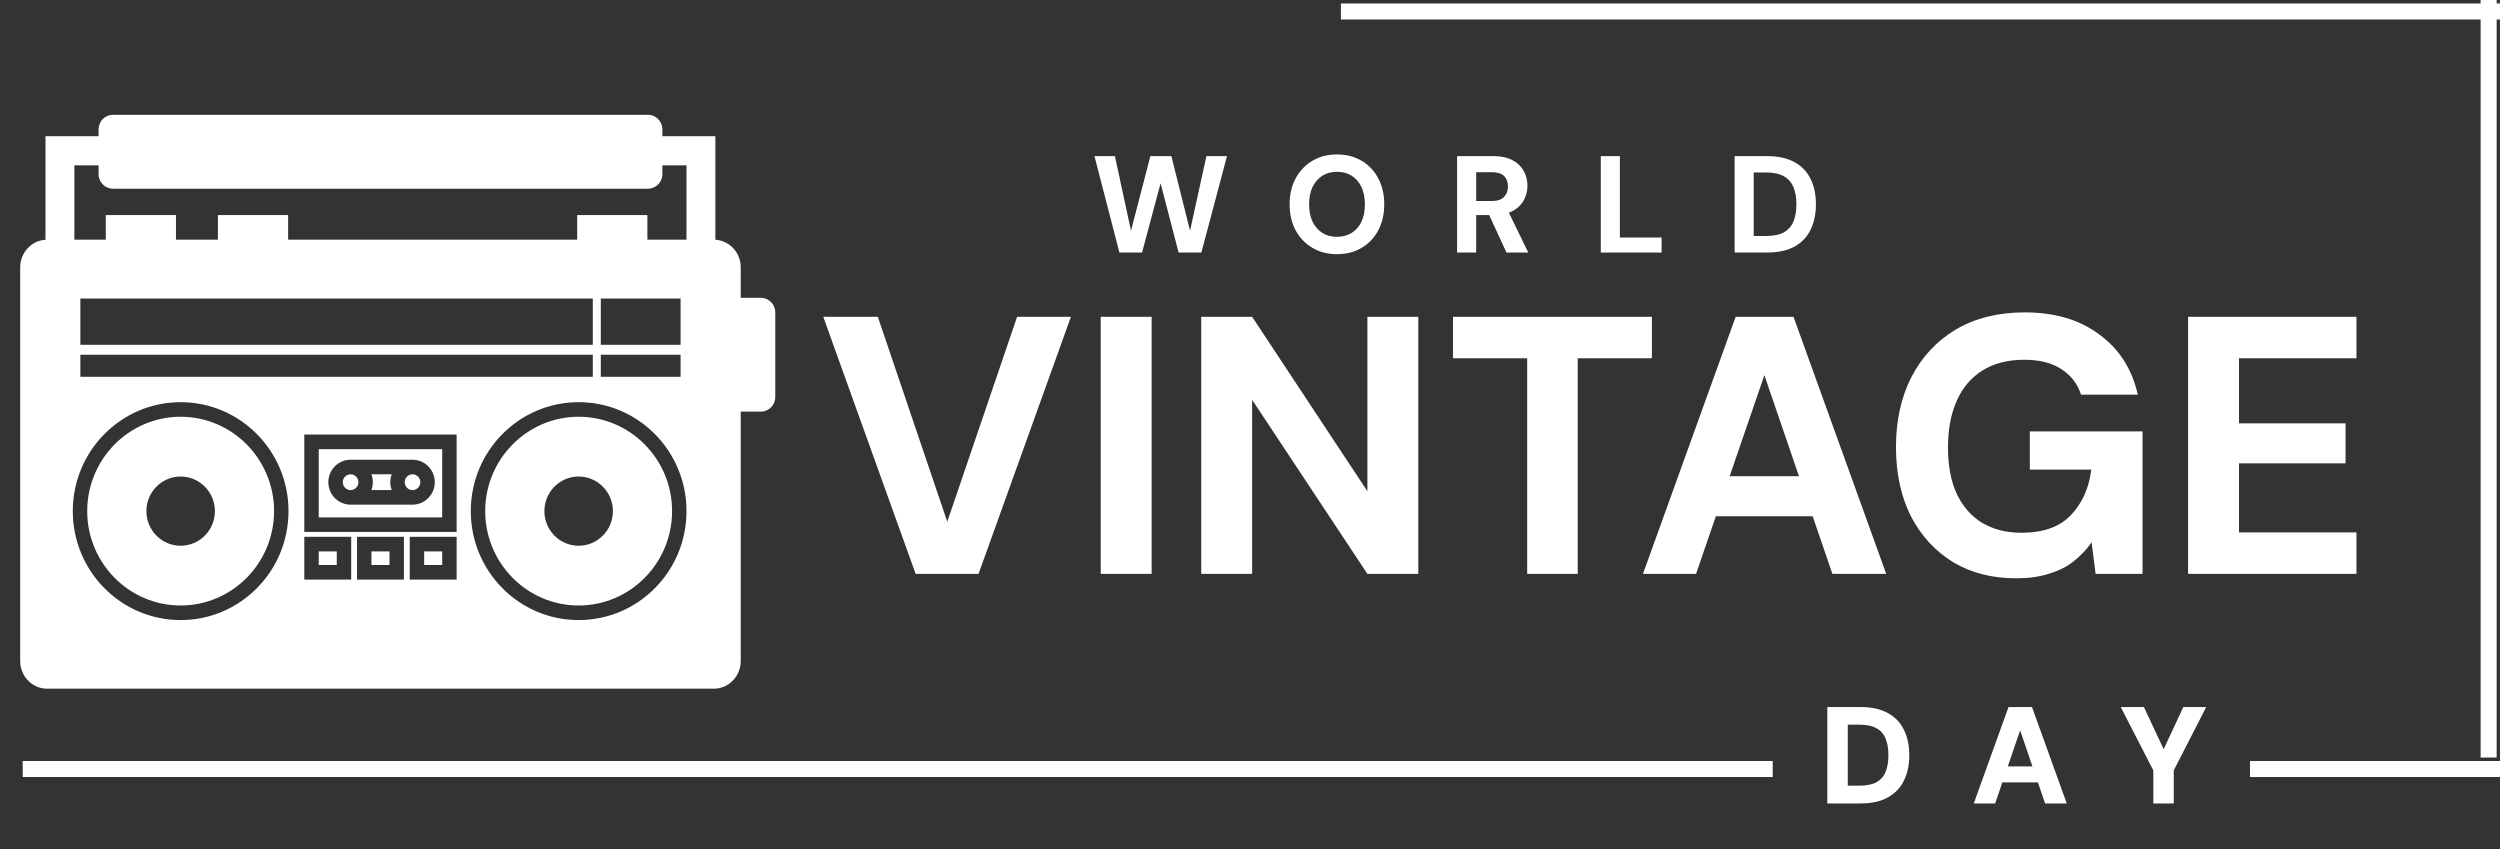 <svg width="156" height="53" viewBox="0 0 156 53" fill="none" xmlns="http://www.w3.org/2000/svg">
<rect x="0" y="0" width="156" height="53" fill="#333333" stroke="none"/>
<path d="M47.476 18.583H46.222V16.69C46.222 15.765 45.52 15.009 44.639 14.961V8.499H41.332V8.072C41.332 7.569 40.928 7.162 40.431 7.162H7.051C6.554 7.162 6.151 7.569 6.151 8.072V8.499H2.839V14.962C1.96 15.011 1.26 15.766 1.26 16.69V41.24C1.26 42.196 2.009 42.973 2.931 42.973H44.551C45.473 42.973 46.222 42.196 46.222 41.24V25.686H47.476C47.973 25.686 48.377 25.279 48.377 24.776V19.493C48.377 18.991 47.973 18.583 47.476 18.583ZM11.272 38.692C7.555 38.692 4.542 35.649 4.542 31.894C4.542 28.14 7.555 25.096 11.272 25.096C14.989 25.096 18.003 28.14 18.003 31.894C18.003 35.649 14.989 38.692 11.272 38.692ZM36.99 22.135V23.511H5.015V22.135H36.99ZM5.015 21.517V18.627H36.99V21.517H5.015ZM21.914 36.167H18.988V33.497H21.914V36.167ZM25.204 36.167H22.278V33.497H25.204V36.167ZM28.494 36.167H25.568V33.497H28.494V36.167ZM28.494 33.194H18.988V27.116H28.494V33.194ZM36.108 38.692C32.39 38.692 29.377 35.649 29.377 31.894C29.377 28.14 32.39 25.096 36.108 25.096C39.825 25.096 42.838 28.14 42.838 31.894C42.838 35.649 39.825 38.692 36.108 38.692ZM42.468 22.135V23.511H37.49V22.135H42.468ZM37.49 21.517V18.627H42.468V21.517H37.49ZM42.838 14.957H40.397V13.419H36.016V14.957H17.979V13.419H13.598V14.957H10.981V13.419H6.601V14.957H4.64V10.317H6.151V10.865C6.151 11.367 6.554 11.775 7.051 11.775H40.431C40.928 11.775 41.332 11.367 41.332 10.865V10.317H42.838V14.957ZM36.108 26.005C32.893 26.005 30.277 28.647 30.277 31.894C30.277 35.141 32.893 37.783 36.108 37.783C39.322 37.783 41.938 35.141 41.938 31.894C41.938 28.647 39.322 26.005 36.108 26.005ZM36.108 34.054C34.927 34.054 33.97 33.087 33.97 31.894C33.97 30.702 34.927 29.735 36.108 29.735C37.288 29.735 38.245 30.702 38.245 31.894C38.245 33.087 37.288 34.054 36.108 34.054ZM11.272 26.005C8.057 26.005 5.442 28.647 5.442 31.894C5.442 35.141 8.057 37.783 11.272 37.783C14.487 37.783 17.102 35.141 17.102 31.894C17.102 28.647 14.487 26.005 11.272 26.005ZM11.272 34.054C10.091 34.054 9.134 33.087 9.134 31.894C9.134 30.702 10.091 29.735 11.272 29.735C12.453 29.735 13.41 30.702 13.41 31.894C13.41 33.087 12.453 34.054 11.272 34.054ZM27.593 28.025H19.889V32.284H27.593V28.025ZM25.742 31.491H21.876C21.111 31.491 20.488 30.862 20.488 30.089C20.488 29.316 21.111 28.687 21.876 28.687H25.742C26.508 28.687 27.13 29.316 27.13 30.089C27.13 30.862 26.508 31.491 25.742 31.491ZM21.014 35.258H19.889V34.407H21.014V35.258ZM24.304 35.258H23.178V34.407H24.304V35.258ZM27.593 35.258H26.468V34.407H27.593V35.258ZM22.364 30.089C22.364 30.22 22.312 30.345 22.221 30.437C22.13 30.53 22.006 30.582 21.876 30.582C21.747 30.582 21.623 30.53 21.532 30.437C21.44 30.345 21.389 30.22 21.389 30.089C21.389 29.959 21.44 29.833 21.532 29.741C21.623 29.648 21.747 29.596 21.876 29.596C22.006 29.596 22.13 29.648 22.221 29.741C22.312 29.833 22.364 29.959 22.364 30.089ZM24.444 29.596C24.387 29.75 24.354 29.916 24.354 30.089C24.354 30.263 24.387 30.428 24.444 30.582H23.174C23.232 30.428 23.265 30.263 23.265 30.089C23.265 29.916 23.232 29.75 23.174 29.596H24.444ZM26.23 30.089C26.23 30.361 26.011 30.582 25.742 30.582C25.473 30.582 25.254 30.361 25.254 30.089C25.254 29.817 25.473 29.596 25.742 29.596C26.011 29.596 26.23 29.817 26.23 30.089Z" fill="white"/>
<path d="M57.136 35.811L51.372 19.768H54.776L59.11 32.556L63.467 19.768H66.825L61.061 35.811H57.136ZM68.685 35.811V19.768H71.862V35.811H68.685ZM74.956 35.811V19.768H78.133L85.326 30.654V19.768H88.502V35.811H85.326L78.133 24.947V35.811H74.956ZM95.296 35.811V22.357H90.667V19.768H103.079V22.357H98.45V35.811H95.296ZM102.52 35.811L108.306 19.768H111.914L117.7 35.811H114.342L110.098 23.412L105.833 35.811H102.52ZM105.061 32.213L105.901 29.714H114.069L114.886 32.213H105.061ZM125.82 36.086C124.307 36.086 122.991 35.75 121.872 35.077C120.752 34.39 119.875 33.435 119.239 32.213C118.619 30.975 118.309 29.539 118.309 27.904C118.309 26.254 118.627 24.802 119.262 23.549C119.913 22.281 120.835 21.288 122.03 20.57C123.241 19.852 124.678 19.493 126.342 19.493C128.218 19.493 129.768 19.951 130.993 20.868C132.234 21.769 133.036 23.022 133.399 24.626H129.859C129.632 23.939 129.216 23.404 128.611 23.022C128.021 22.64 127.257 22.449 126.319 22.449C125.29 22.449 124.421 22.671 123.71 23.114C122.999 23.557 122.462 24.191 122.099 25.016C121.735 25.826 121.554 26.796 121.554 27.927C121.554 29.057 121.735 30.02 122.099 30.814C122.477 31.609 123.006 32.213 123.687 32.625C124.383 33.038 125.2 33.244 126.137 33.244C127.499 33.244 128.528 32.877 129.223 32.144C129.935 31.395 130.358 30.448 130.494 29.302H126.659V26.918H133.694V35.811H130.766L130.517 33.84C130.184 34.313 129.798 34.718 129.36 35.054C128.921 35.391 128.407 35.643 127.817 35.811C127.242 35.994 126.576 36.086 125.82 36.086ZM136.536 35.811V19.768H147.043V22.357H139.713V26.414H146.362V28.912H139.713V33.221H147.043V35.811H136.536Z" fill="white"/>
<path d="M69.851 15.757L68.294 9.741H69.57L70.574 14.399L71.783 9.741H73.093L74.259 14.399L75.28 9.741H76.565L74.965 15.757H73.544L72.421 11.434L71.264 15.757H69.851ZM83.425 15.86C82.846 15.86 82.335 15.728 81.893 15.464C81.451 15.201 81.102 14.837 80.846 14.373C80.597 13.903 80.472 13.362 80.472 12.749C80.472 12.136 80.597 11.597 80.846 11.133C81.102 10.663 81.451 10.296 81.893 10.033C82.335 9.769 82.846 9.637 83.425 9.637C84.009 9.637 84.522 9.769 84.965 10.033C85.413 10.296 85.759 10.663 86.003 11.133C86.252 11.597 86.377 12.136 86.377 12.749C86.377 13.362 86.252 13.903 86.003 14.373C85.759 14.837 85.413 15.201 84.965 15.464C84.522 15.728 84.009 15.86 83.425 15.86ZM83.425 14.777C83.782 14.777 84.091 14.694 84.352 14.528C84.613 14.362 84.814 14.13 84.956 13.832C85.098 13.528 85.169 13.167 85.169 12.749C85.169 12.33 85.098 11.972 84.956 11.674C84.814 11.371 84.613 11.136 84.352 10.97C84.091 10.803 83.782 10.72 83.425 10.72C83.073 10.72 82.767 10.803 82.506 10.97C82.25 11.136 82.049 11.371 81.901 11.674C81.76 11.972 81.689 12.33 81.689 12.749C81.689 13.167 81.76 13.528 81.901 13.832C82.049 14.13 82.25 14.362 82.506 14.528C82.767 14.694 83.073 14.777 83.425 14.777ZM90.923 15.757V9.741H93.177C93.66 9.741 94.057 9.824 94.369 9.99C94.686 10.156 94.922 10.379 95.075 10.66C95.234 10.935 95.313 11.245 95.313 11.588C95.313 11.909 95.237 12.21 95.084 12.491C94.936 12.772 94.704 12.998 94.386 13.17C94.068 13.336 93.662 13.419 93.169 13.419H92.114V15.757H90.923ZM94.003 15.757L92.786 13.118H94.079L95.364 15.757H94.003ZM92.114 12.542H93.109C93.444 12.542 93.691 12.459 93.85 12.293C94.014 12.127 94.097 11.906 94.097 11.631C94.097 11.362 94.017 11.147 93.858 10.987C93.699 10.826 93.447 10.746 93.101 10.746H92.114V12.542ZM99.889 15.757V9.741H101.081V14.82H103.684V15.757H99.889ZM108.241 15.757V9.741H110.266C110.953 9.741 111.523 9.867 111.977 10.119C112.43 10.365 112.765 10.715 112.981 11.167C113.202 11.614 113.313 12.141 113.313 12.749C113.313 13.35 113.202 13.877 112.981 14.33C112.765 14.783 112.43 15.135 111.977 15.387C111.528 15.634 110.956 15.757 110.258 15.757H108.241ZM109.432 14.725H110.198C110.675 14.725 111.049 14.648 111.321 14.493C111.599 14.333 111.798 14.107 111.917 13.814C112.036 13.516 112.096 13.161 112.096 12.749C112.096 12.336 112.036 11.984 111.917 11.691C111.798 11.394 111.599 11.164 111.321 11.004C111.049 10.844 110.675 10.763 110.198 10.763H109.432V14.725Z" fill="white"/>
<path d="M114.025 50.135V44.119H116.092C116.784 44.119 117.355 44.245 117.803 44.497C118.257 44.743 118.591 45.093 118.807 45.546C119.028 45.992 119.139 46.52 119.139 47.127C119.139 47.729 119.028 48.256 118.807 48.708C118.591 49.155 118.257 49.505 117.803 49.757C117.355 50.009 116.784 50.135 116.092 50.135H114.025ZM115.301 49.026H116.016C116.475 49.026 116.838 48.952 117.105 48.803C117.372 48.648 117.559 48.431 117.667 48.15C117.78 47.863 117.837 47.522 117.837 47.127C117.837 46.726 117.78 46.385 117.667 46.104C117.559 45.818 117.372 45.6 117.105 45.451C116.838 45.296 116.475 45.219 116.016 45.219H115.301V49.026ZM123.163 50.135L125.332 44.119H126.796L128.966 50.135H127.613L126.056 45.571L124.498 50.135H123.163ZM124.107 48.82L124.447 47.823H127.57L127.902 48.82H124.107ZM134.367 50.135V48.072L132.333 44.119H133.78L135.133 47.007H134.894L136.239 44.119H137.668L135.643 48.072V50.135H134.367Z" fill="white"/>
<path d="M83.673 0.716H156" stroke="white"/>
<path d="M1.418 47.986H110.618" stroke="white"/>
<path d="M140.4 47.986H156" stroke="white"/>
<path d="M155.291 0V47.27" stroke="white"/>
</svg>
